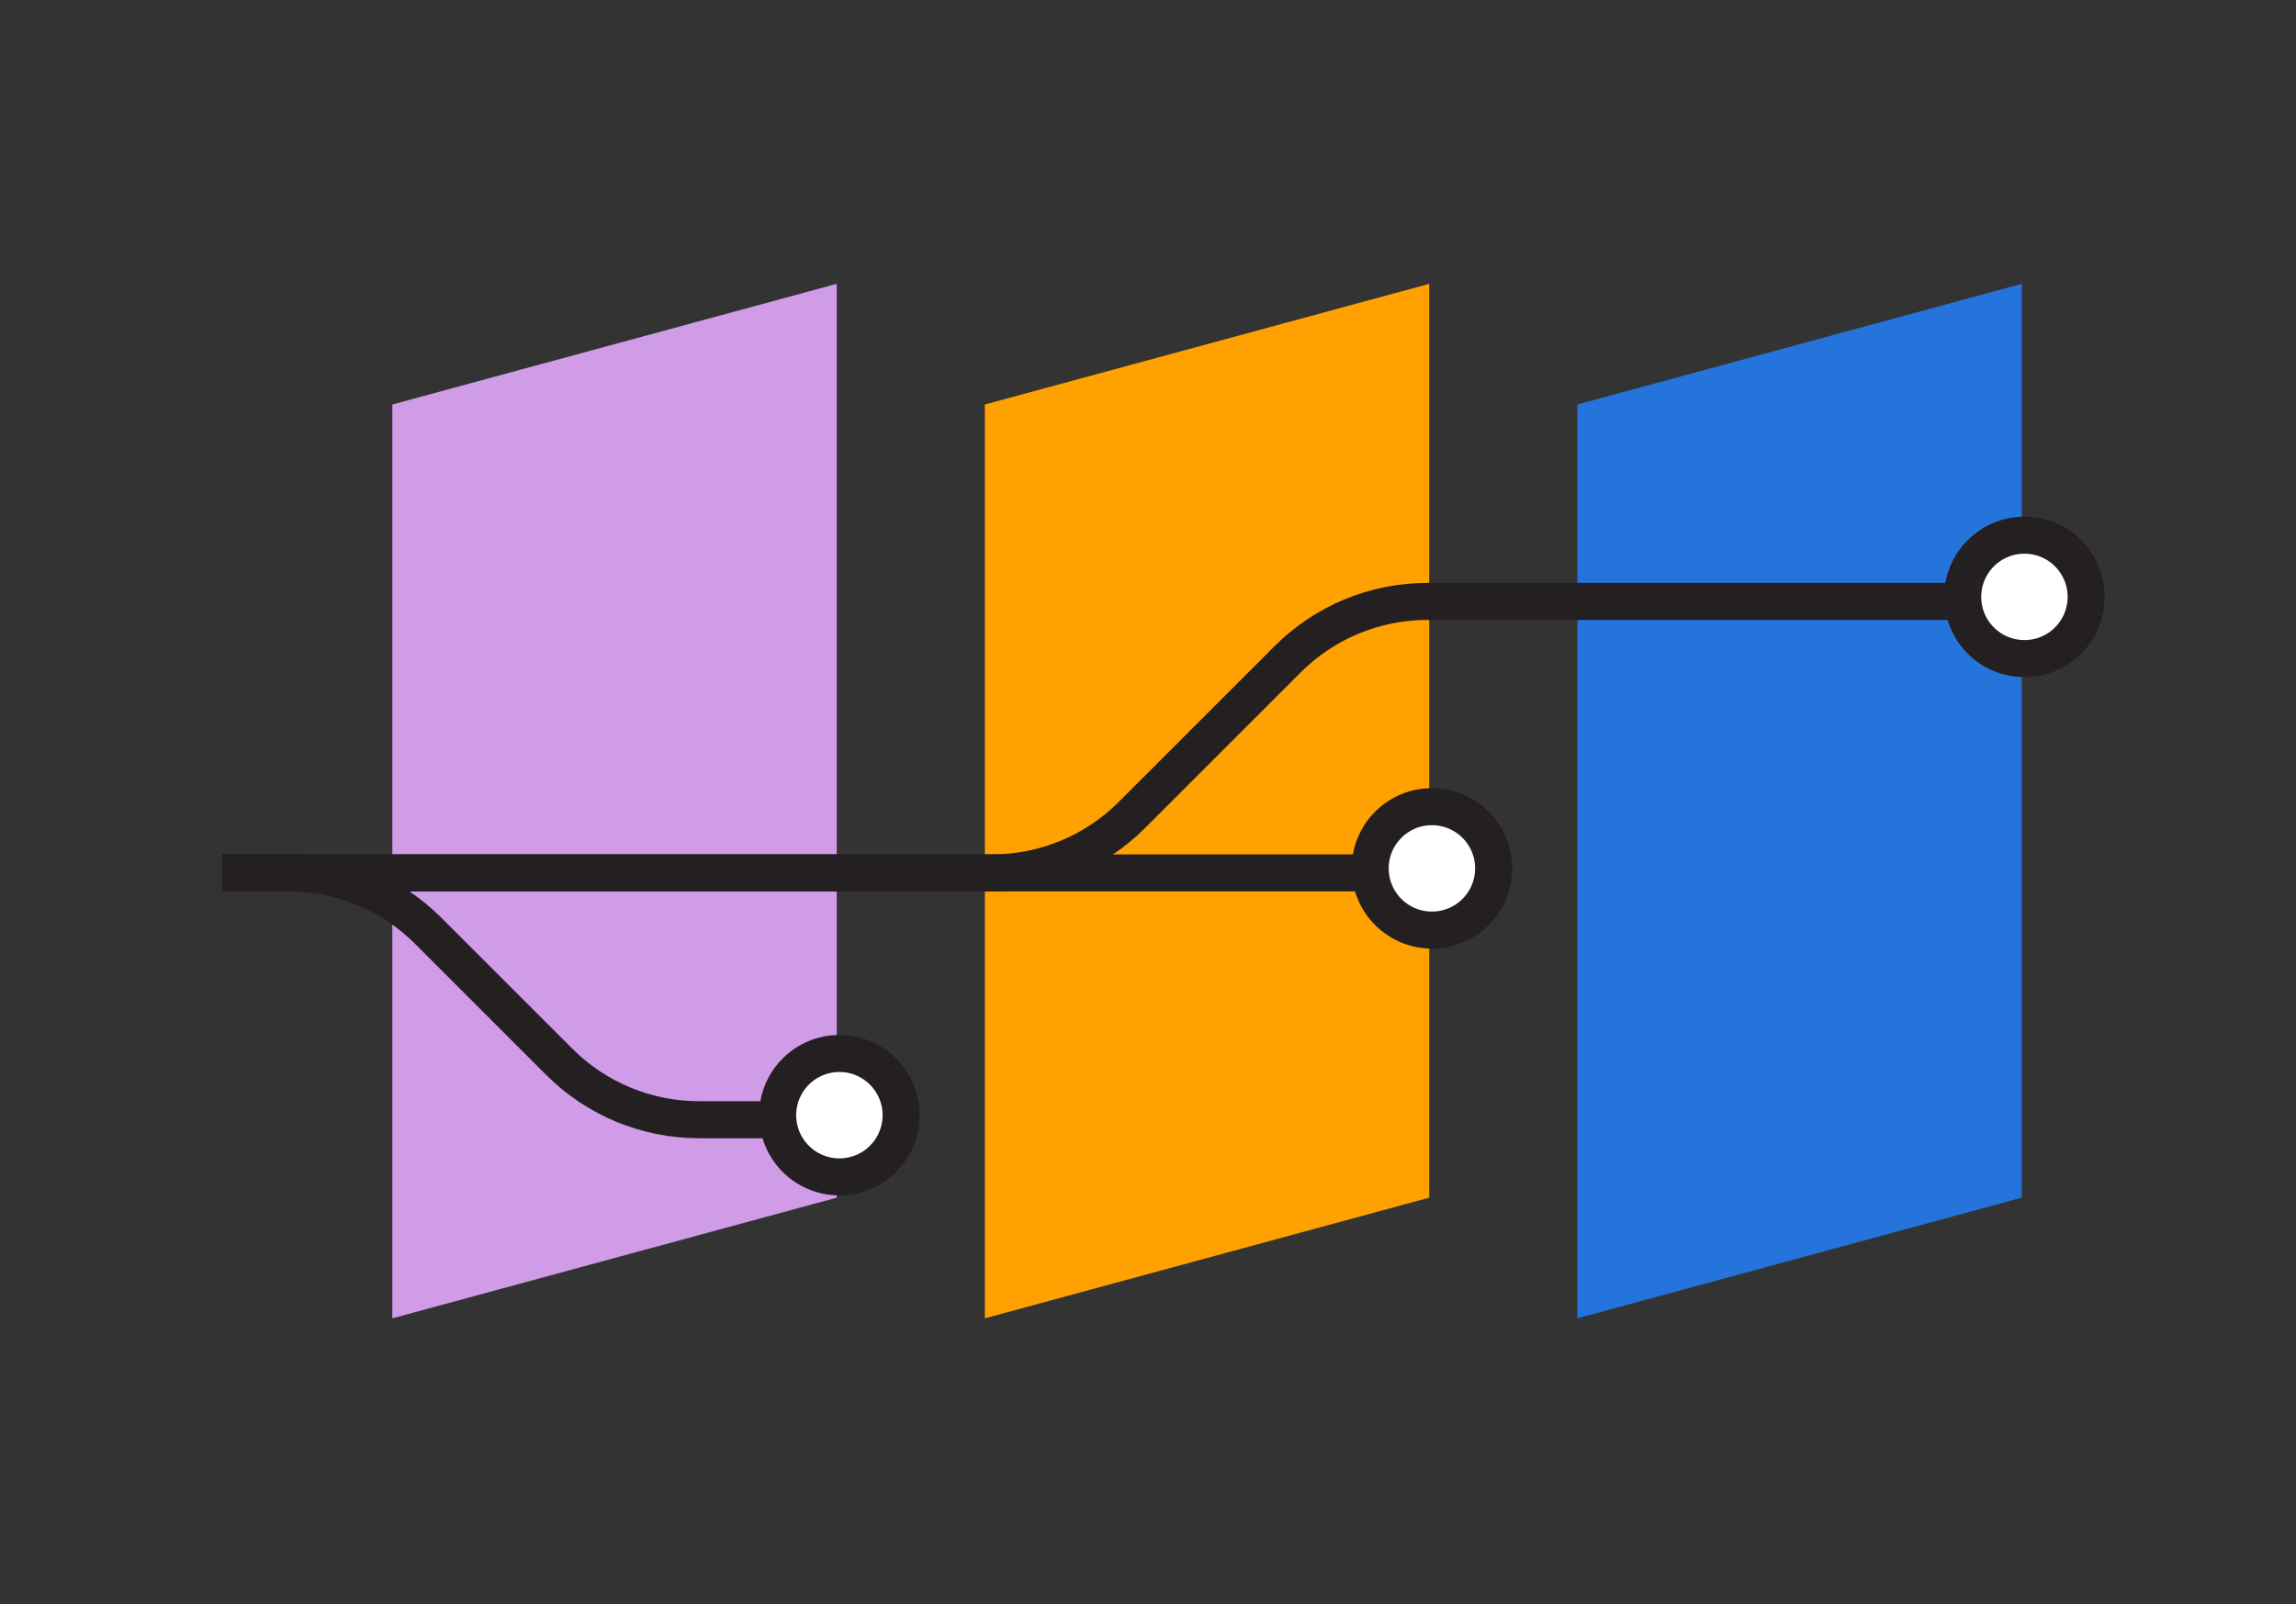 <?xml version="1.0" encoding="UTF-8"?> <svg xmlns="http://www.w3.org/2000/svg" width="186" height="130" viewBox="0 0 186 130" fill="none"><rect x="0" y="0" width="186" height="130" fill="#333333" stroke="none"/><g clip-path="url(#clip0_362_53)"><g clip-path="url(#clip1_362_53)"><path fill-rule="evenodd" clip-rule="evenodd" d="M163.782 97.051L127.782 106.828V32.777L163.782 23V97.051Z" fill="#2574DB"></path><path fill-rule="evenodd" clip-rule="evenodd" d="M115.782 97.051L79.782 106.828V32.777L115.782 23V97.051Z" fill="#FFA100"></path><path fill-rule="evenodd" clip-rule="evenodd" d="M67.782 97.051L31.782 106.828V32.777L67.782 23V97.051Z" fill="#D09CE7"></path><path d="M164 43.367C161.239 43.367 159 45.606 159 48.367C159 51.129 161.239 53.367 164 53.367C166.761 53.367 169 51.129 169 48.367C169 45.606 166.761 43.367 164 43.367Z" fill="white" stroke="#241F20" stroke-width="3"></path><path d="M116 65.367C113.239 65.367 111 67.606 111 70.367C111 73.129 113.239 75.367 116 75.367C118.761 75.367 121 73.129 121 70.367C121 67.606 118.761 65.367 116 65.367Z" fill="white" stroke="#241F20" stroke-width="3"></path><path d="M68 85.367C65.239 85.367 63 87.606 63 90.367C63 93.129 65.239 95.367 68 95.367C70.761 95.367 73 93.129 73 90.367C73 87.606 70.761 85.367 68 85.367Z" fill="white" stroke="#241F20" stroke-width="3"></path><path d="M18 70.734H111" stroke="#241F20" stroke-width="3"></path><path d="M159 48.734H115.627C111.384 48.734 107.314 50.42 104.314 53.421L91.686 66.048C88.686 69.049 84.616 70.734 80.373 70.734H18" stroke="#241F20" stroke-width="3"></path><path d="M63 90.734H56.627C52.384 90.734 48.314 89.049 45.314 86.048L34.686 75.421C31.686 72.42 27.616 70.734 23.373 70.734H18" stroke="#241F20" stroke-width="3"></path></g></g><defs><clipPath id="clip0_362_53"><rect width="186" height="130" fill="white"></rect></clipPath><clipPath id="clip1_362_53"><rect width="387" height="130" fill="white" transform="translate(-100)"></rect></clipPath></defs></svg> 